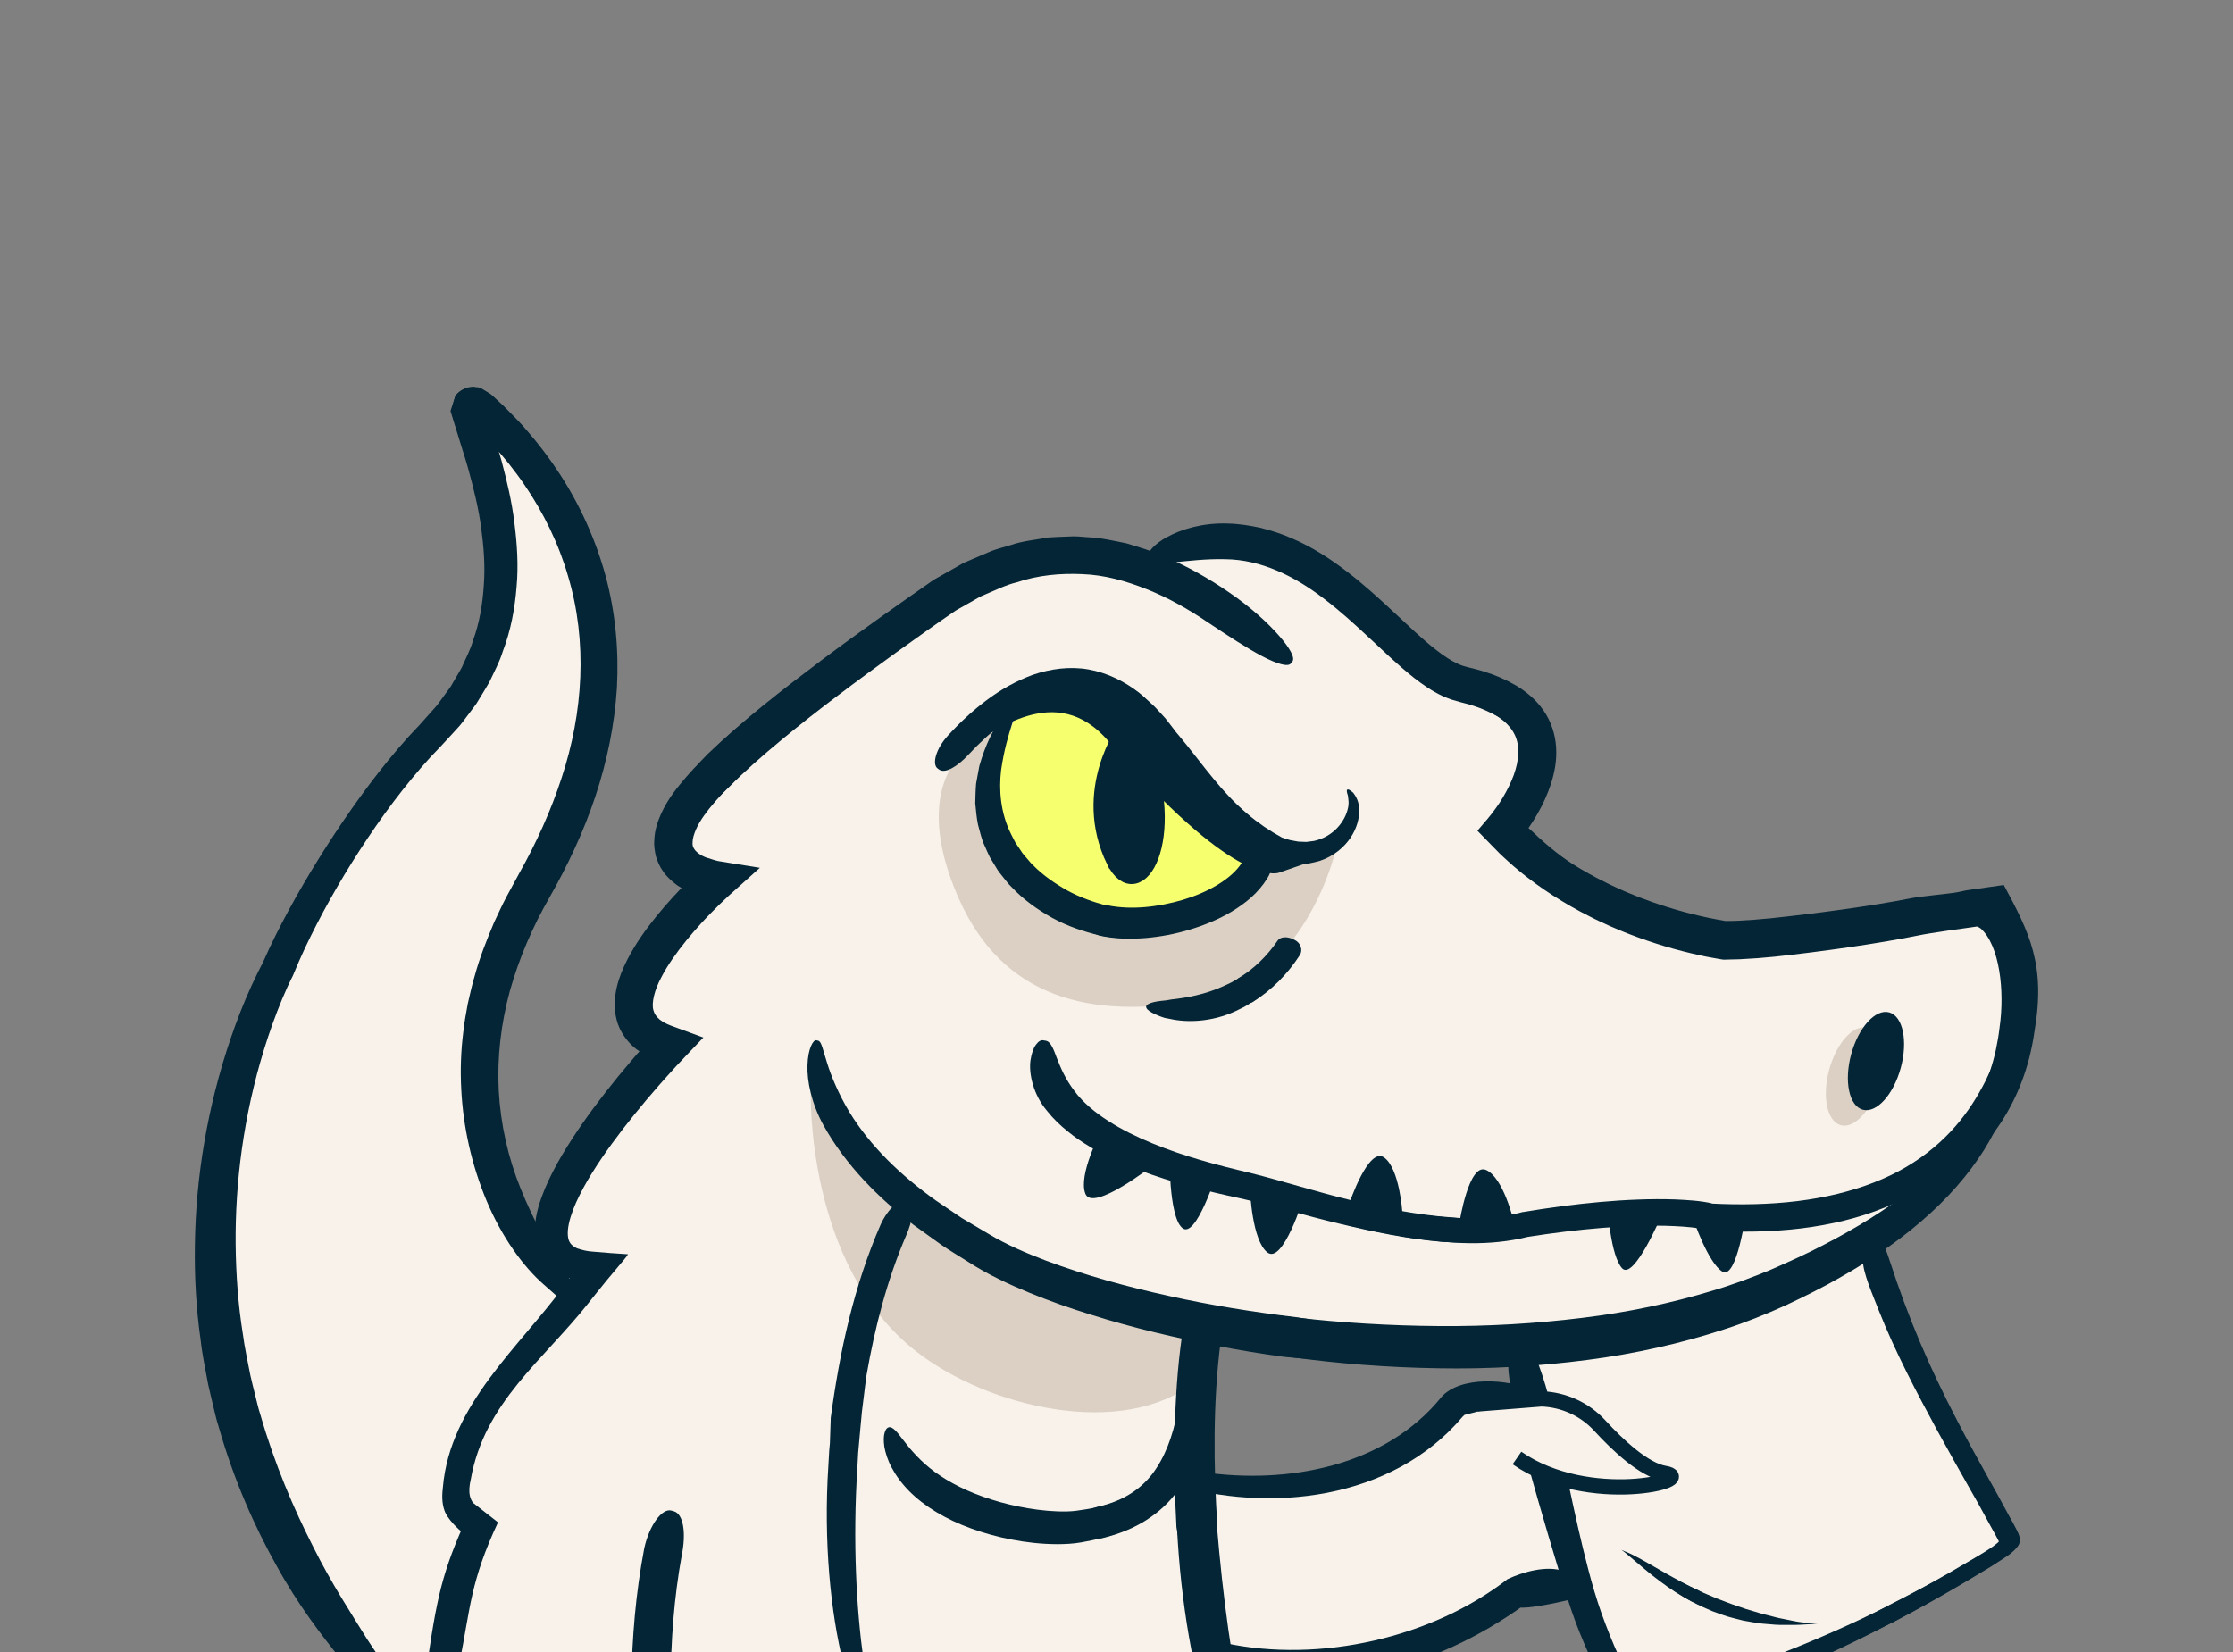 <svg width="300" height="222" viewBox="0 0 300 222" fill="none" xmlns="http://www.w3.org/2000/svg">
<rect x="0" y="0" width="300" height="222" fill="#808080" stroke="none"/>
<g clip-path="url(#clip0_7605_1055)">
<path d="M264.148 197.239C258.211 188.169 253.151 174.631 251.364 168.996L204.773 181.159V187.756H198.176C197.557 187.619 195.949 187.962 194.465 190.436C191.991 194.972 179.622 199.713 176.323 199.713H159.831C160.174 205.142 161.109 217.443 162.098 223.215C184.693 227.503 199.962 218.542 204.773 213.526H211.782L219.203 228.575C219.959 228.781 222.873 228.781 228.48 227.132C239.2 224.493 260.435 213.526 269.713 208.372C269.575 207.135 268.27 203.177 264.148 197.239Z" fill="#F8F2EA"/>
<path d="M205.851 186.79C202.546 185.299 196.223 184.901 193.686 187.697C186.15 197.066 172.967 199.51 161.515 197.816C159.802 197.64 158.201 196.955 156.46 197.196C155.859 197.242 155.238 197.334 154.609 197.483C155.423 198.232 156.284 198.816 157.219 199.362C170.541 203.435 187.03 201.584 196.482 190.4C196.63 190.243 196.843 190.058 196.778 190.113C196.639 190.178 196.815 190.123 196.852 190.113C199.981 189.28 202.879 188.762 205.851 186.79Z" fill="#032536"/>
<path d="M160.771 221.766C180.916 231.847 203.607 213.517 203.607 213.517L211.995 213.017" fill="#F8F2EA"/>
<path d="M162.252 223.784C177.399 228.495 192.57 224.497 204.855 215.628L203.893 215.998C205.309 216.257 209.341 215.329 210.729 215.014C212.527 214.586 211.675 211.657 210.103 211.133C207.835 210.337 204.708 211.193 202.533 212.212C192.456 220.05 177.375 223.554 164.532 220.795C162.767 220.416 162.495 223.555 160.771 222.821L162.252 223.784Z" fill="#032536"/>
<path d="M199.685 111.552L212.239 121.143C212.239 121.143 216.386 126.272 229.217 126.883C242.049 127.494 263.463 122.472 263.463 122.472H266.962L272.147 128.37C272.147 128.37 272.181 134.993 270.885 139.862C269.589 144.732 266.545 155.685 249.955 166.795C233.365 177.904 211.59 179.508 211.59 179.508L189.557 181.014L162.469 177.564L159.808 205.241L162.305 224.613L172.314 243.985H59.649L57.986 232.89C48.273 226.026 34.032 199.616 31.323 192.354C27.435 181.93 29.083 162.961 29.083 162.961L36.193 129.309L53.708 101.831L66.799 86.797L67.706 68.781L65.892 58.801L72.242 66.059L81.574 84.593L80.019 103.868L72.502 120.625L67.706 132.678L65.632 145.898L68.484 160.831L71.854 165.386L76.908 155.341L87.407 141.362L84.037 135.983L85.074 129.309L92.85 119.069L89.999 117.273L88.962 110.774L96.35 100.924L116.958 84.853L134.325 74.493L150.23 73.966L156.47 75.512L164.681 73.91L177.624 78.548L192.464 92.064L207.304 99.165L199.676 111.552H199.685Z" fill="#F8F2EA"/>
<path d="M55.653 231.422C55.977 231.116 55.56 229.977 54.44 228.126C53.903 227.182 53.107 226.126 52.292 224.793C51.468 223.469 50.45 221.997 49.348 220.322C47.237 216.905 44.544 212.823 42.025 207.768C39.47 202.741 36.915 196.844 34.962 190.049C34.684 189.206 34.499 188.336 34.277 187.456C34.064 186.577 33.823 185.697 33.629 184.79C33.295 182.976 32.86 181.133 32.62 179.217C32.008 175.412 31.703 171.394 31.657 167.237C31.583 158.924 32.712 149.962 35.489 140.973C36.184 138.733 36.98 136.483 37.896 134.28C38.128 133.724 38.369 133.187 38.609 132.641L38.989 131.845L39.174 131.465C39.174 131.465 39.276 131.271 39.341 131.132L39.452 130.864C39.915 129.743 40.405 128.623 40.924 127.503C43.035 123.032 45.525 118.579 48.349 114.227C51.163 109.886 54.292 105.618 57.847 101.729L59.208 100.304L60.652 98.739C61.124 98.193 61.652 97.693 62.087 97.119L63.402 95.369C63.614 95.073 63.855 94.795 64.05 94.481L64.624 93.536C65.003 92.907 65.401 92.277 65.762 91.629C66.383 90.278 67.114 88.972 67.549 87.537C68.623 84.741 69.169 81.779 69.401 78.863C69.669 75.937 69.465 73.04 69.104 70.216C68.762 67.383 68.105 64.671 67.401 62.004L67.114 61.014L67.04 60.764L67.021 60.736L66.984 60.653C67.012 60.597 67.058 60.671 67.114 60.708H67.123L67.355 60.977C67.558 61.208 67.753 61.449 67.947 61.68C68.345 62.143 68.725 62.625 69.095 63.115C69.845 64.078 70.539 65.078 71.206 66.078C73.854 70.114 75.77 74.475 76.927 78.9C78.094 83.334 78.445 87.843 78.214 92.203C77.946 96.564 77.085 100.767 75.844 104.729C74.603 108.691 73.002 112.404 71.234 115.866C70.308 117.634 69.391 119.375 68.503 121.078C67.642 122.856 66.855 124.624 66.188 126.392C63.503 133.474 62.642 140.455 63.124 146.444C63.578 152.453 65.225 157.424 66.994 161.201C68.771 164.988 70.669 167.645 72.067 169.32C73.474 171.005 74.428 171.681 74.539 171.579C74.678 171.45 73.974 170.561 72.872 168.746C71.771 166.932 70.225 164.192 68.817 160.442C67.419 156.702 66.188 151.925 66.049 146.306C65.901 140.705 66.947 134.298 69.669 127.781C70.336 126.151 71.132 124.522 71.984 122.874C72.909 121.208 73.863 119.504 74.835 117.773C76.77 114.172 78.557 110.274 79.945 106.053C81.334 101.831 82.325 97.276 82.658 92.49C82.954 87.713 82.593 82.705 81.315 77.779C80.047 72.854 77.936 68.022 75.039 63.587C74.307 62.486 73.548 61.393 72.733 60.329C72.326 59.801 71.919 59.273 71.484 58.755C71.271 58.496 71.058 58.236 70.836 57.986L70.428 57.523C70.215 57.283 70.012 57.042 69.79 56.811C69.364 56.339 68.928 55.922 68.493 55.478C68.058 55.042 67.623 54.58 67.197 54.2C66.771 53.811 66.327 53.385 65.91 53.024L64.753 52.302C64.54 52.136 64.42 52.163 64.272 52.136L63.846 52.061L63.633 52.024C63.578 52.024 63.522 52.024 63.466 52.034L63.142 52.061C63.031 52.061 62.948 52.08 62.8 52.117C62.652 52.154 62.476 52.219 62.281 52.311C61.902 52.487 61.532 52.784 61.337 53.024C61.235 53.163 61.17 53.172 61.143 53.321L61.022 53.691L60.791 54.422L60.55 55.154C60.55 55.154 60.522 55.209 60.532 55.255L60.606 55.487L60.745 55.95L61.032 56.885C61.411 58.135 61.8 59.384 62.189 60.634C62.291 60.949 62.402 61.273 62.494 61.597L62.707 62.319L62.976 63.254C63.652 65.754 64.29 68.29 64.633 70.855C64.985 73.41 65.198 76.011 65.003 78.576C64.846 81.14 64.42 83.704 63.531 86.13C63.179 87.38 62.55 88.509 62.041 89.694C61.735 90.259 61.393 90.805 61.069 91.37L60.587 92.203C60.421 92.481 60.208 92.731 60.023 92.99L58.884 94.555C58.504 95.073 58.032 95.527 57.615 96.017C57.171 96.508 56.782 96.971 56.31 97.48L54.866 99.017C51.126 103.183 47.923 107.58 44.969 112.033C42.035 116.496 39.368 121.013 37.054 125.642C36.48 126.799 35.925 127.966 35.406 129.151L35.36 129.262C35.36 129.262 35.323 129.355 35.341 129.318C35.341 129.318 35.36 129.281 35.295 129.401L35.054 129.855L34.61 130.734C34.323 131.317 34.045 131.9 33.777 132.484C32.712 134.817 31.805 137.159 30.999 139.52C27.796 148.926 26.306 158.368 26.185 167.237C26.111 171.672 26.37 175.968 26.954 180.05C27.176 182.105 27.611 184.077 27.963 186.021C28.166 186.984 28.416 187.938 28.629 188.873C28.861 189.808 29.055 190.752 29.352 191.65C31.416 198.927 34.23 205.194 37.147 210.397C40.026 215.646 43.173 219.72 45.793 222.969C47.154 224.552 48.432 225.895 49.543 227.061C50.644 228.228 51.718 229.079 52.561 229.783C54.283 231.172 55.347 231.727 55.671 231.422H55.653Z" fill="#032536"/>
<path d="M29.131 161.285C30.853 141.825 39.713 123.846 51.146 108.413C52.609 106.497 54.108 104.627 55.701 102.831C57.293 101.035 58.987 99.443 60.718 97.545C60.931 97.313 61.154 97.091 61.357 96.85L61.941 96.101L63.098 94.601C63.848 93.582 64.477 92.472 65.153 91.398C66.31 89.139 67.384 86.787 67.986 84.297C68.699 81.825 68.967 79.27 69.106 76.724C69.106 75.456 69.162 74.169 69.041 72.91C68.995 72.28 68.967 71.641 68.912 71.012L68.68 69.133C68.541 67.874 68.273 66.652 68.06 65.411C67.773 64.198 67.541 62.958 67.208 61.764L66.968 60.856C66.949 60.773 66.968 60.819 66.968 60.782C66.968 60.754 66.977 60.736 66.986 60.727C67.005 60.708 67.032 60.727 67.079 60.782C67.106 60.819 66.977 60.662 67.254 60.986C67.634 61.421 67.995 61.875 68.365 62.319C69.078 63.226 69.773 64.143 70.421 65.096C73.022 68.892 75.059 73.067 76.327 77.455C78.947 86.241 78.355 95.758 75.448 104.544C74.013 108.95 72.078 113.227 69.782 117.31L68.014 120.569C67.421 121.68 66.912 122.846 66.366 123.985C65.384 126.318 64.44 128.679 63.774 131.151C63.394 132.363 63.153 133.622 62.848 134.863C62.635 136.122 62.366 137.381 62.246 138.659C61.922 141.204 61.83 143.778 61.968 146.343C62.218 151.471 63.376 156.554 65.338 161.285C67.412 166.265 70.328 170.246 73.05 172.616C75.429 174.718 76.984 176.18 77.466 175.838L77.725 175.662C78.169 175.356 77.558 173.338 75.633 170.468C73.855 167.922 71.726 164.136 69.948 159.729C68.245 155.536 67.254 151.064 67.005 146.565C66.773 142.056 67.31 137.529 68.504 133.15C69.736 128.781 71.541 124.559 73.846 120.56C76.272 116.292 78.392 111.802 79.965 107.09C81.539 102.377 82.567 97.443 82.882 92.425C83.15 87.407 82.687 82.325 81.373 77.446C80.049 72.577 77.957 67.938 75.225 63.735C73.865 61.634 72.346 59.634 70.698 57.755L70.171 57.153L69.569 56.505L68.356 55.264C67.541 54.394 66.745 53.728 65.94 52.978C65.236 52.561 64.431 51.95 63.996 52.034L63.607 51.978L63.311 52.006C63.098 52.034 62.968 52.024 62.672 52.126C62.366 52.228 61.959 52.441 61.672 52.691C61.524 52.811 61.404 52.941 61.311 53.043C61.228 53.163 61.163 53.181 61.144 53.32L60.756 54.737L60.663 55.089L60.617 55.264C60.617 55.264 60.626 55.366 60.654 55.431L60.718 55.644L61.274 57.375L62.376 60.801L63.116 63.143C63.311 63.717 63.459 64.291 63.616 64.865C63.95 66.013 64.227 67.17 64.486 68.337C65.533 72.975 65.838 77.724 65.116 82.344C64.311 86.935 62.348 91.314 59.45 95.082C58.71 96.008 57.904 96.888 57.127 97.795C56.275 98.721 55.423 99.646 54.618 100.6C53.007 102.516 51.47 104.479 50.026 106.506C47.128 110.552 44.471 114.746 42.055 119.078C40.851 121.245 39.685 123.439 38.63 125.688C38.102 126.809 37.574 127.938 37.102 129.086L36.741 129.938C36.713 130.012 36.621 130.178 36.556 130.317L36.352 130.743C36.084 131.308 35.824 131.873 35.574 132.447C31.677 141.603 29.585 151.425 29.113 161.275L29.131 161.285Z" fill="#032536"/>
<path d="M128.758 101.89C128.758 101.89 122.824 107.121 128.758 120.628C134.692 134.135 146.45 137.005 160.855 134.469C175.26 131.941 179.333 114.638 179.333 114.638L169.446 117.101C169.446 117.101 161.743 128.044 148.394 124.766C135.044 121.48 131.739 113.796 131.637 108.436C131.545 103.075 133.841 97.9 133.841 97.9L128.767 101.89H128.758Z" fill="#DBD0C3"/>
<path d="M108.927 146.613C108.927 146.613 108.163 169.929 123.07 181.589C132.847 189.236 150.849 193.338 160.458 185.756L161.763 178.384C161.763 178.384 159.43 179.495 147.228 174.579C138.618 171.107 130.454 165.775 120.549 160.757L109.913 144.75L108.927 146.613Z" fill="#DBD0C3"/>
<path d="M136.129 97.002C136.129 97.002 139.397 91.299 146.887 95.965C154.376 100.631 158.551 107.889 158.551 107.889L168.068 116.582C168.068 116.582 163.125 123.211 152.015 122.692C140.915 122.174 135.046 114.222 134.037 109.389C133.028 104.556 136.129 96.993 136.129 96.993V97.002Z" fill="#F6FF6E"/>
<path d="M173.924 243.152C173.85 242.72 172.831 242.72 171.822 241.75C170.785 240.829 169.637 238.813 168.665 235.963C166.703 230.271 165.221 221.661 164.166 212.11C163.12 202.54 162.712 193.796 162.546 187.47C162.361 181.145 162.472 177.2 161.731 177.037C161 176.864 159.491 180.732 158.676 187.259C157.843 193.767 157.639 202.838 158.722 212.763C159.824 222.668 161.953 231.614 165.147 237.652C166.721 240.637 168.739 242.979 170.832 243.718C171.85 244.102 172.748 244.016 173.257 243.805C173.775 243.603 173.97 243.334 173.933 243.161L173.924 243.152Z" fill="#032536"/>
<path d="M164.738 230.635C163.368 222.16 163.238 213.627 163.553 205.18C163.025 196.848 162.951 188.402 163.988 180.291C164.266 178.189 163.553 176.298 162.238 175.981L161.887 175.904C160.591 175.587 159.137 177.19 158.804 179.475C158.184 183.794 157.924 188.085 157.822 192.375C157.73 196.656 157.822 200.937 158.054 205.199C158.795 209.566 159.702 213.886 160.785 218.148C161.877 222.4 163.146 226.604 164.747 230.645L164.738 230.635Z" fill="#032536"/>
<path d="M247.311 151.207C245.47 150.709 244.77 147.376 245.747 143.764C246.725 140.151 249.01 137.626 250.851 138.124C252.691 138.622 253.391 141.955 252.414 145.567C251.436 149.18 249.152 151.705 247.311 151.207Z" fill="#DBD0C3"/>
<path d="M216.014 162.46C216.014 162.46 216.357 168.737 217.94 170.45C219.523 172.052 223.152 163.488 223.152 163.488L216.014 162.46Z" fill="#032536"/>
<path d="M227.447 163.71C227.447 163.71 229.428 169.672 231.409 170.894C233.362 172.005 234.603 162.793 234.603 162.793L227.447 163.71Z" fill="#032536"/>
<path d="M175.112 161.025C175.112 161.025 172.372 169.894 170.289 168.32C168.206 166.747 167.947 160.025 167.947 160.025L175.121 161.025H175.112Z" fill="#032536"/>
<path d="M181.297 161.664C181.297 161.664 183.862 154.045 185.954 155.545C188.046 157.044 188.407 162.96 188.407 162.96L181.297 161.655V161.664Z" fill="#032536"/>
<path d="M196.083 164.266C196.083 164.266 197.323 156.23 199.638 157.22C201.943 158.211 203.304 163.895 203.304 163.895L196.083 164.266Z" fill="#032536"/>
<path d="M163.503 157.554C163.503 157.554 160.633 166.71 158.809 164.988C156.985 163.414 157.115 154.832 157.115 154.832L163.503 157.545V157.554Z" fill="#032536"/>
<path d="M147.868 152.138C147.868 152.138 144.813 157.906 145.822 160.424C146.831 162.942 154.885 156.61 154.885 156.61L147.877 152.138H147.868Z" fill="#032536"/>
<path d="M64.071 202.496C63.08 201.663 62.821 200.617 63.256 198.765C65.063 188.49 72.989 182.782 79.017 175.162C79.397 174.689 79.776 174.208 80.156 173.727C80.619 173.153 81.082 172.579 81.554 172.005C82.044 171.421 82.535 170.829 83.035 170.236C83.498 169.663 84.137 168.977 84.377 168.552C82.97 168.459 81.23 168.348 79.674 168.2C78.85 168.153 78.23 167.987 77.526 167.755C77.314 167.654 77.128 167.552 76.98 167.431C76.684 167.2 76.527 166.968 76.406 166.644C76.295 166.311 76.249 165.858 76.295 165.311C76.388 164.21 76.823 162.895 77.397 161.59C77.989 160.284 78.721 158.951 79.535 157.637C81.174 154.998 83.118 152.378 85.22 149.777C86.275 148.471 87.368 147.175 88.497 145.889L89.349 144.926L90.83 143.287C91.996 142.019 93.311 140.686 94.496 139.427C93.431 139.038 92.358 138.649 91.293 138.251C90.747 138.038 90.145 137.853 89.645 137.621C89.136 137.408 88.673 137.029 88.636 137.02C88.164 136.612 87.914 136.242 87.784 135.761C87.497 134.798 87.932 133.039 88.821 131.382C89.682 129.697 90.885 128.021 92.191 126.401C92.848 125.586 93.552 124.79 94.265 124.003L94.811 123.42L95.487 122.716C96.227 121.957 97.033 121.17 97.894 120.374C99.301 119.115 100.699 117.865 102.087 116.615C100.819 116.412 99.551 116.208 98.282 116.004L96.477 115.708C95.922 115.588 95.496 115.412 95.005 115.273C94.755 115.208 94.561 115.097 94.339 114.995L94.052 114.819C93.913 114.755 93.839 114.662 93.737 114.588C93.617 114.514 93.561 114.431 93.487 114.357C93.404 114.283 93.329 114.208 93.302 114.134C93.098 113.847 93.005 113.597 93.052 113.125C93.052 112.69 93.237 112.079 93.505 111.459C94.033 110.237 95.033 108.932 96.098 107.691C97.153 106.441 98.366 105.256 99.569 104.09C102.004 101.766 104.578 99.6 107.142 97.517C109.697 95.434 112.262 93.443 114.78 91.527C117.298 89.611 119.779 87.759 122.214 85.981C123.427 85.102 124.612 84.232 125.787 83.371C126.954 82.528 128.102 81.64 129.259 81.029C133.795 78.233 138.619 76.613 143.081 76.353C147.562 76.057 151.663 77.029 155.079 78.344C158.504 79.668 161.337 81.26 163.615 82.612C168.151 85.38 170.623 87.074 170.854 86.768C171.049 86.518 169.03 84.324 164.725 80.973C162.559 79.325 159.773 77.409 156.19 75.724C152.626 74.048 148.108 72.669 142.951 72.752C137.795 72.798 132.258 74.418 127.065 77.4C125.695 78.094 124.528 78.936 123.297 79.769C122.084 80.603 120.844 81.454 119.594 82.315C117.103 84.037 114.548 85.843 111.956 87.731C109.364 89.62 106.726 91.592 104.069 93.684C101.412 95.776 98.736 97.97 96.107 100.414C94.802 101.655 93.496 102.914 92.246 104.349C91.015 105.784 89.756 107.293 88.812 109.367C88.367 110.385 87.951 111.514 87.904 112.894C87.83 113.551 87.96 114.292 88.099 115.014C88.33 115.727 88.608 116.44 89.043 117.032C89.238 117.356 89.469 117.625 89.719 117.865C89.96 118.124 90.21 118.374 90.469 118.569C90.728 118.763 90.987 118.995 91.256 119.143L91.46 119.263L91.561 119.328C91.561 119.328 91.561 119.328 91.524 119.365L90.45 120.504C89.663 121.365 88.904 122.235 88.173 123.142C86.71 124.957 85.34 126.864 84.229 129.058C83.683 130.16 83.174 131.317 82.868 132.65C82.563 133.965 82.433 135.492 82.85 137.075C83.257 138.658 84.312 140.084 85.479 140.982C85.877 141.269 85.831 141.213 85.84 141.223H85.859L85.905 141.241C85.905 141.25 85.886 141.278 85.877 141.306V141.324L85.59 141.639L84.72 142.658C83.563 144.009 82.452 145.379 81.378 146.75C79.23 149.508 77.24 152.295 75.508 155.22C74.647 156.683 73.851 158.192 73.185 159.784C72.537 161.386 71.963 163.062 71.842 165.034C71.796 166.015 71.879 167.098 72.296 168.191C72.713 169.283 73.527 170.274 74.434 170.903C74.888 171.227 75.351 171.468 75.814 171.662C75.832 171.662 75.925 171.69 75.99 171.699C76.129 171.718 76.277 171.736 76.434 171.727C76.591 171.699 76.453 171.801 76.434 171.857L76.305 172.051L76.166 172.264C76.101 172.357 76.147 172.31 75.823 172.755C69.753 181.043 60.463 188.755 59.505 199.832C59.384 200.813 59.338 201.943 59.718 202.998C60.079 204.063 61.547 205.55 62.269 206.013L64.071 202.496Z" fill="#032536"/>
<path d="M74.094 166.2C74.02 164.904 74.344 163.636 74.779 162.432C75.214 161.229 75.788 160.072 76.409 158.952C77.668 156.711 79.14 154.6 80.695 152.564C82.26 150.527 83.907 148.555 85.611 146.629C86.463 145.667 87.333 144.722 88.212 143.787L89.971 141.936L90.934 140.954L91.425 140.455L91.675 140.205C91.73 140.158 91.739 140.131 91.73 140.093V140.001C90.943 139.695 90.147 139.39 89.305 139.01L88.675 138.733C88.49 138.621 88.296 138.51 88.12 138.399L87.749 138.122C87.638 138.057 87.583 137.955 87.49 137.872C86.805 137.196 86.453 136.381 86.407 135.446C86.333 133.557 87.361 131.456 88.564 129.586C89.805 127.697 91.295 125.911 92.897 124.226C93.295 123.8 93.702 123.383 94.119 122.976L95.868 121.272C96.627 120.56 97.442 119.847 98.285 119.106L99.562 117.995L100.183 117.458C100.294 117.329 100.405 117.199 100.581 117.005C98.877 116.671 96.85 116.384 95.331 115.94C94.98 115.801 94.591 115.699 94.267 115.542C93.85 115.32 93.841 115.273 93.702 115.199C93.508 115.023 93.285 114.875 93.165 114.69C92.989 114.533 92.934 114.348 92.823 114.19C92.785 114.107 92.776 114.014 92.749 113.931C92.702 113.857 92.693 113.764 92.702 113.663C92.702 113.57 92.684 113.477 92.665 113.385C92.684 113.274 92.702 113.163 92.712 113.052C92.693 112.848 92.813 112.57 92.878 112.32C93.572 110.172 95.748 107.876 97.896 105.812C100.09 103.59 102.515 101.479 104.997 99.424C107.478 97.378 110.024 95.369 112.616 93.425C115.199 91.462 117.828 89.546 120.466 87.639C123.123 85.741 125.762 83.843 128.4 82.047L130.381 80.927C131.048 80.566 131.677 80.131 132.39 79.872C133.788 79.288 135.158 78.594 136.612 78.251C139.463 77.289 142.444 77.02 145.388 77.15C148.351 77.252 151.267 78.066 154.081 79.187C156.905 80.307 159.617 81.834 162.228 83.603C164.978 85.445 167.542 87.111 169.56 88.176C171.578 89.231 173.032 89.657 173.421 89.157L173.634 88.889C174.013 88.398 173.31 87.111 171.819 85.408C170.338 83.714 168.033 81.594 165.135 79.612C162.395 77.724 159.423 76.039 156.257 74.715C154.692 74.002 153.007 73.539 151.35 73.021C149.638 72.678 147.934 72.271 146.166 72.197C145.286 72.123 144.416 72.03 143.527 72.104C142.648 72.141 141.768 72.16 140.889 72.225C139.167 72.54 137.39 72.688 135.742 73.262C134.908 73.521 134.057 73.734 133.242 74.03L130.854 75.048L129.659 75.558C129.27 75.733 128.9 75.974 128.521 76.178L126.262 77.455C125.475 77.863 124.827 78.344 124.16 78.816L122.142 80.223L118.161 83.038C115.523 84.926 112.884 86.834 110.283 88.787C105.08 92.712 99.914 96.693 95.082 101.331C93.869 102.59 92.684 103.914 91.573 105.358C90.48 106.784 89.369 108.413 88.721 110.441C88.546 110.931 88.462 111.515 88.342 112.052C88.286 112.635 88.249 113.237 88.314 113.857C88.434 115.116 89.036 116.375 89.842 117.301L90.48 117.94L91.165 118.458C91.388 118.634 91.647 118.754 91.85 118.875C91.869 118.875 91.934 118.902 91.971 118.912C92.156 118.976 92.378 119.023 92.637 119.051H92.776C92.776 119.051 92.739 119.115 92.73 119.134L92.6 119.291L92.304 119.662L92.11 119.902L91.536 120.55C91.128 121.013 90.73 121.476 90.332 121.958C88.758 123.855 87.277 125.864 86.027 128.058C85.407 129.16 84.861 130.327 84.444 131.586C84.037 132.835 83.759 134.215 83.935 135.678C84.083 137.131 84.861 138.603 85.963 139.52C86.101 139.631 86.222 139.779 86.37 139.862C86.518 139.964 86.666 140.056 86.731 140.093C86.879 140.195 87.037 140.279 87.203 140.343C87.527 140.51 87.897 140.612 88.268 140.732L88.342 140.76C88.342 140.76 88.388 140.779 88.36 140.797L88.268 140.908L88.083 141.13L87.712 141.584L86.861 142.621C86.027 143.621 85.213 144.639 84.416 145.667C82.824 147.722 81.278 149.814 79.834 151.98C78.399 154.147 77.038 156.378 75.918 158.729C75.362 159.905 74.862 161.109 74.492 162.368C74.131 163.608 73.89 164.923 74.048 166.21L74.094 166.2Z" fill="#032536"/>
<path d="M252.166 159.766C252.231 160.09 252.925 160.257 254.249 160.22C255.564 160.174 257.489 159.766 259.831 158.776C262.127 157.702 264.812 155.906 267.173 153.092C269.497 150.277 271.505 146.546 272.635 142.14C272.903 141.038 273.153 139.899 273.311 138.724C274.896 129.644 272.635 125.322 269.205 118.929L264.131 119.652L263.149 119.865C261.835 120.134 258.145 120.412 256.793 120.699C251.378 121.773 243.769 122.782 237.881 123.402C236.409 123.55 234.937 123.661 233.465 123.735L232.373 123.763H231.882C231.808 123.763 231.956 123.791 231.697 123.744C230.966 123.606 230.225 123.494 229.494 123.328C226.559 122.708 223.624 121.856 220.736 120.763C219.884 120.467 219.079 120.088 218.245 119.764C217.44 119.384 216.616 119.051 215.838 118.643C214.255 117.875 212.728 117.014 211.265 116.107C210.534 115.644 209.821 115.172 209.127 114.681C208.441 114.172 207.747 113.69 207.108 113.154C206.442 112.635 205.822 112.089 205.211 111.524L204.998 111.339C204.998 111.339 204.97 111.32 204.97 111.311H204.951C204.951 111.311 204.924 111.293 204.924 111.283L204.942 111.237C205.266 110.756 205.683 110.098 206.016 109.515C206.701 108.312 207.303 107.053 207.766 105.701C208.219 104.349 208.534 102.914 208.553 101.387C208.58 99.878 208.275 98.276 207.581 96.86C206.895 95.443 205.859 94.286 204.748 93.397C203.637 92.49 202.442 91.87 201.276 91.37C200.683 91.129 200.1 90.889 199.508 90.713C198.924 90.518 198.341 90.342 197.758 90.213L196.888 90L196.258 89.833C196.064 89.796 195.86 89.704 195.666 89.629C195.471 89.555 195.268 89.481 195.064 89.37C193.444 88.583 191.861 87.315 190.37 86.047C188.871 84.76 187.426 83.436 186.001 82.168C183.149 79.622 180.335 77.317 177.474 75.604C174.641 73.854 171.753 72.753 169.151 72.234C166.541 71.707 164.236 71.781 162.44 72.077C161.532 72.188 160.755 72.429 160.088 72.586C159.431 72.808 158.885 73.012 158.45 73.188C157.589 73.576 157.19 73.882 157.237 74.021C157.283 74.169 157.783 74.141 158.681 74.039C159.135 74.002 159.69 73.947 160.338 73.864C160.995 73.854 161.745 73.752 162.588 73.771C164.263 73.752 166.319 73.919 168.587 74.604C170.846 75.289 173.317 76.437 175.808 78.196C178.326 79.918 180.844 82.223 183.529 84.843C184.88 86.149 186.269 87.546 187.797 88.963C189.352 90.361 190.981 91.851 193.203 93.055C193.472 93.212 193.768 93.342 194.073 93.472C194.379 93.601 194.666 93.74 195.008 93.833L195.962 94.11L196.693 94.314C197.193 94.434 197.665 94.601 198.147 94.777C198.637 94.934 199.082 95.138 199.545 95.342C201.359 96.147 202.868 97.35 203.535 98.813C204.211 100.267 204.09 102.174 203.368 104.164C203.007 105.155 202.507 106.155 201.933 107.127C201.628 107.636 201.369 108.053 200.961 108.608C200.248 109.626 199.36 110.617 198.489 111.635C199.091 112.246 199.684 112.857 200.285 113.478L201.193 114.403C201.341 114.551 201.498 114.727 201.628 114.838L201.905 115.098C202.591 115.736 203.285 116.375 204.016 116.958C204.729 117.579 205.498 118.125 206.257 118.708C207.025 119.264 207.812 119.801 208.608 120.319C210.219 121.347 211.876 122.309 213.607 123.17C214.459 123.624 215.348 124.004 216.227 124.42C217.125 124.791 218.014 125.198 218.931 125.54C222.06 126.753 225.244 127.698 228.438 128.383C229.234 128.577 230.04 128.697 230.836 128.845C230.956 128.845 231.484 129.003 231.799 128.957L232.475 128.938L233.697 128.91C235.308 128.836 236.881 128.716 238.437 128.558C244.621 127.892 252.313 126.818 257.83 125.689C259.192 125.396 264.282 124.682 265.557 124.513C265.594 124.504 265.631 124.513 265.668 124.522C265.742 124.55 265.945 124.661 266.112 124.772C268.636 127.071 269.361 133.128 268.636 138.112C268.524 139.131 268.339 140.112 268.145 141.066C267.312 144.889 265.766 148.102 263.988 150.573C262.174 153.036 260.109 154.721 258.304 155.943C256.443 157.091 254.878 157.887 253.786 158.433C252.694 158.98 252.12 159.452 252.184 159.776L252.166 159.766Z" fill="#032536"/>
<path d="M267.046 125.679C266.217 124.55 265.303 123.458 264.157 122.578C263.589 122.161 262.908 121.745 262.126 121.68C261.753 121.652 261.343 121.8 261.017 121.837L259.973 122.023C257.196 122.513 254.409 122.958 251.623 123.365C246.05 124.152 240.44 124.846 234.904 124.967C234.215 124.994 233.525 124.967 232.845 124.967H232.369C232.258 124.967 232.248 124.929 232.053 124.892L231.046 124.67C229.704 124.365 228.372 124.022 227.058 123.624C224.43 122.837 221.857 121.865 219.369 120.736C214.411 118.468 209.78 115.514 205.978 111.839L205.353 111.274L205.372 111.246C205.782 110.645 206.183 110.024 206.546 109.386C207.282 108.108 207.916 106.747 208.391 105.266C208.857 103.794 209.174 102.174 209.062 100.452C208.969 98.739 208.391 96.934 207.376 95.481C206.36 94.018 205.027 92.916 203.657 92.111C202.287 91.314 200.871 90.704 199.464 90.278C198.755 90.028 198.047 89.889 197.339 89.694L197.087 89.63L196.919 89.583L196.584 89.491C196.36 89.435 196.127 89.306 195.894 89.222C194.953 88.796 193.965 88.139 193.005 87.389C191.058 85.889 189.166 84.029 187.2 82.214C185.233 80.381 183.202 78.52 180.965 76.817C178.738 75.104 176.315 73.521 173.603 72.364C172.261 71.753 170.826 71.318 169.381 70.938C167.918 70.623 166.418 70.383 164.908 70.355C161.563 70.235 158.636 71.151 156.81 72.169C155.869 72.651 155.207 73.216 154.788 73.669C154.368 74.132 154.21 74.521 154.34 74.808L154.48 75.113C154.61 75.4 155.002 75.567 155.58 75.623C156.157 75.687 156.922 75.604 157.835 75.558C159.652 75.382 162.019 75.086 164.601 75.15C169.381 75.188 173.929 77.409 177.946 80.511C179.977 82.047 181.906 83.806 183.845 85.612C185.802 87.417 187.721 89.315 189.986 91.102C191.123 91.981 192.344 92.851 193.825 93.546C194.217 93.703 194.59 93.879 194.99 94.008L196.183 94.351C196.77 94.518 197.376 94.638 197.935 94.842C200.218 95.564 202.315 96.684 203.34 98.193C204.356 99.656 204.431 101.628 203.704 103.785C203.359 104.84 202.856 105.914 202.25 106.942C201.952 107.46 201.626 107.969 201.281 108.46C200.573 109.497 199.594 110.58 198.69 111.635L201.775 114.755L202.716 115.551C203.005 115.792 203.284 116.051 203.592 116.273C204.198 116.727 204.785 117.199 205.4 117.634C206.63 118.505 207.888 119.319 209.174 120.078C211.756 121.587 214.439 122.874 217.189 123.948C219.938 125.031 222.761 125.902 225.622 126.577C227.058 126.911 228.493 127.198 229.947 127.438L231.037 127.596L231.577 127.679C231.726 127.679 232.062 127.79 232.304 127.753L234.55 127.614C240.375 127.096 246.022 125.966 251.641 124.754C254.447 124.133 257.233 123.458 260.019 122.745L262.042 122.217C262.694 122.198 263.318 122.476 263.915 122.846C265.098 123.596 266.123 124.615 267.065 125.689L267.046 125.679Z" fill="#032536"/>
<path d="M271.626 133.873C270.988 133.873 270.451 135.326 269.627 137.909C268.775 140.473 267.627 144.241 264.998 148.315C263.683 150.342 261.971 152.397 259.758 154.24C257.555 156.091 254.861 157.711 251.759 158.906C248.667 160.118 245.195 160.952 241.492 161.405C237.789 161.859 233.845 161.942 229.772 161.729L230.142 165.275C230.3 165.229 230.457 165.164 230.596 165.081C230.67 165.034 230.735 164.988 230.8 164.942C230.818 164.923 230.957 164.84 231.198 164.497C231.392 164.21 231.503 163.784 231.475 163.433C231.448 163.025 231.346 162.849 231.327 162.803C231.235 162.599 231.105 162.396 230.938 162.238C230.716 162.035 230.744 162.072 230.698 162.035L230.577 161.961L230.457 161.896L230.402 161.868C230.253 161.803 230.198 161.785 230.124 161.757L229.855 161.683L229.476 161.6C229.244 161.553 229.022 161.516 228.809 161.489C228.374 161.424 227.957 161.377 227.541 161.34C226.708 161.266 225.874 161.22 225.041 161.183C223.375 161.127 221.708 161.137 220.033 161.202C216.682 161.322 213.293 161.646 209.877 162.09C208.1 162.322 206.341 162.59 204.609 162.877H204.526L204.424 162.914C199.943 164.099 195.055 163.775 190.491 163.173C185.899 162.498 181.493 161.479 177.327 160.387C175.234 159.831 173.188 159.285 171.207 158.757C170.207 158.489 169.208 158.239 168.208 158.008C167.236 157.795 166.282 157.582 165.347 157.369C161.635 156.526 158.246 155.591 155.247 154.527C152.257 153.453 149.637 152.277 147.544 150.972C145.424 149.703 143.86 148.287 142.777 146.991C141.731 145.676 141.129 144.482 140.814 143.621C140.481 142.769 140.296 142.279 140.11 142.297C139.953 142.297 139.796 142.825 139.861 143.843C139.898 144.852 140.296 146.361 141.314 148.037C142.351 149.685 144.008 151.453 146.221 152.99C148.424 154.564 151.164 155.943 154.266 157.165C157.376 158.396 160.876 159.424 164.662 160.341C165.597 160.563 166.551 160.785 167.523 161.016C168.467 161.248 169.421 161.498 170.402 161.775C172.383 162.322 174.42 162.886 176.521 163.47C180.743 164.608 185.242 165.701 190.038 166.432C194.833 167.089 199.99 167.543 205.359 166.191L205.174 166.228C206.878 165.96 208.59 165.719 210.331 165.506C213.663 165.099 216.959 164.831 220.172 164.738C221.783 164.692 223.366 164.692 224.921 164.766C225.699 164.803 226.467 164.849 227.208 164.932C227.578 164.969 227.948 165.016 228.3 165.071L228.8 165.155L228.994 165.201H229.022C229.022 165.192 229.004 165.247 229.041 165.118L229.207 164.618C229.3 164.321 229.42 164.016 229.513 163.812C229.578 163.692 229.596 163.627 229.652 163.572C229.716 163.534 229.661 163.553 229.652 163.479L229.559 165.368C233.818 165.617 237.974 165.562 241.946 165.081C245.918 164.599 249.695 163.692 253.111 162.312C256.518 160.942 259.564 159.137 262.1 157.082C264.646 155.027 266.664 152.712 268.173 150.416C271.21 145.806 272.33 141.455 272.598 138.511C272.858 135.53 272.265 133.882 271.636 133.882L271.626 133.873Z" fill="#032536"/>
<path d="M250.298 161.368C246.947 162.322 243.503 162.831 240.05 163.053C236.597 163.257 233.134 163.109 229.7 162.849L229.848 164.21C229.931 164.192 230.015 164.145 230.079 164.099C230.116 164.062 230.126 164.099 230.255 163.914C230.357 163.766 230.394 163.534 230.357 163.377C230.283 163.053 230.033 162.923 230.052 162.923C229.94 162.849 229.922 162.859 229.876 162.831L229.718 162.775L229.487 162.711L229.07 162.618C228.802 162.562 228.533 162.516 228.265 162.47C227.737 162.386 227.209 162.322 226.682 162.266C225.626 162.155 224.571 162.09 223.516 162.044C221.405 161.951 219.303 161.97 217.202 162.044C212.999 162.201 208.814 162.609 204.658 163.164L204.5 163.201C203.713 163.331 202.954 163.525 202.158 163.609C201.352 163.655 200.566 163.794 199.751 163.784C198.131 163.821 196.492 163.747 194.854 163.581C190.363 163.247 185.855 162.368 181.393 161.257C176.903 160.174 172.542 158.767 167.895 157.6C163.377 156.545 158.98 155.36 154.823 153.647C152.749 152.795 150.749 151.823 148.935 150.657C147.12 149.509 145.482 148.148 144.343 146.602C143.112 144.991 142.501 143.491 142.001 142.232C141.538 140.983 141.168 139.964 140.492 139.853L140.149 139.798C139.825 139.742 139.501 139.946 139.177 140.39C138.835 140.834 138.594 141.538 138.446 142.473C138.187 144.306 138.835 147.139 140.677 149.296C141.51 150.351 142.455 151.24 143.445 152.036C144.426 152.851 145.473 153.527 146.528 154.166C148.648 155.406 150.842 156.415 153.073 157.248C157.517 158.943 162.1 160.063 166.617 161.035C170.987 161.998 175.431 163.377 179.948 164.442C184.466 165.525 189.049 166.488 193.78 166.886C194.724 166.941 195.677 166.978 196.631 166.96C197.112 166.96 197.585 166.96 198.066 166.951L199.51 166.858C201.427 166.747 203.361 166.377 205.259 165.858L205.111 165.895C209.166 165.127 213.249 164.507 217.35 164.127C219.396 163.942 221.451 163.812 223.506 163.784C224.534 163.766 225.562 163.784 226.58 163.831C227.089 163.858 227.598 163.886 228.098 163.942C228.348 163.97 228.598 163.997 228.839 164.034L229.191 164.09L229.339 164.118H229.367L229.404 164.016C229.459 163.868 229.542 163.692 229.589 163.609C229.635 163.553 229.635 163.525 229.663 163.525C229.663 163.525 229.626 163.497 229.635 163.46L229.616 164.229C233.125 164.294 236.643 164.229 240.124 163.794C243.596 163.34 247.03 162.581 250.298 161.377V161.368Z" fill="#032536"/>
<path d="M149.717 115.667C152.861 122.027 158.454 112.721 153.332 99.873C152.852 98.787 152.248 97.546 151.198 97.994C151.198 97.994 145.125 106.215 149.708 115.667H149.717Z" fill="#032536" stroke="#032536" stroke-width="2.166" stroke-miterlimit="10"/>
<path d="M180.988 106.122C180.895 106.214 180.951 106.52 181.09 106.918C181.136 107.371 181.284 107.955 181.062 108.742C180.877 109.501 180.451 110.408 179.682 111.223C178.932 112.037 177.849 112.732 176.525 113.009C176.192 113.046 175.85 113.093 175.498 113.139C175.137 113.111 174.776 113.13 174.405 113.093C174.026 113.009 173.646 112.972 173.267 112.88C173.072 112.815 172.878 112.759 172.683 112.695C172.498 112.639 172.23 112.556 172.221 112.547C171.841 112.334 171.452 112.111 171.063 111.88C170.665 111.621 170.258 111.362 169.851 111.102C169.054 110.547 168.249 109.954 167.471 109.279C165.907 107.945 164.416 106.353 162.954 104.557C161.472 102.77 160.01 100.78 158.325 98.771L158.01 98.401L157.936 98.308L157.899 98.262C157.899 98.262 157.917 98.29 157.927 98.29C157.973 98.345 157.908 98.271 157.89 98.243L157.815 98.141L157.204 97.345L156.593 96.558L155.918 95.818C155.473 95.318 155.02 94.836 154.51 94.392C154.029 93.938 153.529 93.494 152.983 93.105C150.872 91.504 148.363 90.346 145.827 90.069C143.29 89.782 140.883 90.235 138.893 91.013C136.893 91.8 135.226 92.855 133.838 93.911C131.06 96.049 129.292 98.216 128.181 99.761C127.089 101.326 126.682 102.326 126.885 102.483C127.107 102.65 127.922 101.993 129.32 100.789C130.718 99.604 132.718 97.854 135.412 96.207C136.763 95.392 138.291 94.614 139.966 94.096C141.651 93.577 143.484 93.374 145.317 93.661C147.15 93.948 148.956 94.836 150.613 96.151C151.039 96.457 151.437 96.836 151.826 97.216C152.233 97.577 152.613 97.993 152.983 98.428L153.557 99.067L154.085 99.761L154.622 100.456L154.797 100.687L155.01 100.947L155.307 101.298C156.89 103.178 158.38 105.168 160 107.029C161.602 108.899 163.333 110.649 165.185 112.084C166.101 112.806 167.064 113.445 168.008 114.019C168.49 114.287 168.971 114.555 169.434 114.815C169.934 115.055 170.434 115.296 170.915 115.528C171.35 115.694 171.563 115.703 171.841 115.777C172.109 115.842 172.378 115.898 172.637 115.963C173.174 116.055 173.72 116.074 174.239 116.12C174.766 116.12 175.303 116.064 175.813 116.037C176.322 115.935 176.822 115.824 177.294 115.694C179.192 115.065 180.608 113.833 181.451 112.565C182.302 111.278 182.636 109.945 182.608 108.862C182.626 107.76 182.136 106.955 181.802 106.529C181.367 106.14 181.108 106.029 181.006 106.122H180.988Z" fill="#032536"/>
<path d="M170.351 113.398C168.49 112.195 166.814 110.75 165.324 109.167C163.824 107.584 162.537 105.825 161.287 104.029C160.056 102.242 158.788 100.326 157.51 98.567L156.594 97.178C156.288 96.678 155.89 96.234 155.538 95.762L154.983 95.058L154.362 94.401C153.955 93.957 153.539 93.512 153.057 93.114C151.141 91.605 148.799 90.42 146.262 89.967C143.716 89.513 141.096 89.883 138.772 90.679C136.458 91.522 134.356 92.725 132.486 94.142C130.607 95.549 128.913 97.141 127.358 98.845C125.71 100.641 125.182 102.733 125.987 103.289L126.2 103.437C126.987 103.974 128.617 103.029 130.098 101.428C132.912 98.4 136.217 95.706 139.865 94.383C141.679 93.716 143.559 93.512 145.355 93.762C147.151 94.031 148.845 94.855 150.372 96.003C152.048 97.058 153.613 98.484 155.001 100.122L155.14 100.27L155.279 100.437L155.362 100.52L155.649 100.817L156.223 101.409L157.362 102.622L159.649 105.103C161.204 106.751 162.815 108.399 164.611 109.815C166.398 111.241 168.332 112.463 170.378 113.389L170.351 113.398Z" fill="#032536"/>
<path d="M129.567 99.632C129.567 99.632 142.584 85.134 152.573 95.743C168.394 112.787 174.495 115.527 174.495 115.527L171.551 116.545C171.551 116.545 166.052 118.314 149.546 99.141C141.899 90.161 132.65 98.095 129.558 99.77V99.641L129.567 99.632Z" fill="#032536" stroke="#032536" stroke-width="1.555" stroke-miterlimit="10"/>
<path d="M136.376 94.743C136.126 94.595 135.478 95.225 134.497 96.549C133.534 97.873 132.395 100.002 131.572 102.937C131.433 103.696 131.285 104.483 131.136 105.307C131.062 106.149 131.053 107.028 131.025 107.954C131.118 108.871 131.192 109.834 131.386 110.796C131.664 111.741 131.84 112.768 132.312 113.713C132.525 114.194 132.729 114.685 132.969 115.166C133.247 115.629 133.534 116.092 133.812 116.555C134.08 117.036 134.432 117.462 134.784 117.897C135.145 118.323 135.46 118.795 135.876 119.175C137.422 120.832 139.32 122.202 141.376 123.35C143.459 124.489 145.616 125.201 147.81 125.72C150.124 126.174 152.272 126.118 154.272 125.877C158.252 125.368 161.659 124.091 164.251 122.498C166.862 120.934 168.584 118.906 169.241 117.258C169.889 115.583 169.64 114.574 169.371 114.555C169.075 114.509 168.741 115.333 167.834 116.434C166.908 117.527 165.279 118.832 162.863 119.878C160.474 120.934 157.354 121.785 153.901 122.026C152.189 122.137 150.365 122.091 148.689 121.702C146.939 121.23 145.088 120.6 143.375 119.656C141.681 118.703 140.107 117.601 138.839 116.314C138.487 116.018 138.246 115.647 137.941 115.323C137.654 114.99 137.348 114.666 137.135 114.296C136.895 113.944 136.654 113.592 136.423 113.24C136.219 112.879 136.052 112.5 135.858 112.139C134.377 109.204 134.191 106.084 134.497 103.492C134.867 100.9 135.488 98.761 135.969 97.289C136.46 95.817 136.636 94.91 136.386 94.762L136.376 94.743Z" fill="#032536"/>
<path d="M132.924 108.945C132.961 110.843 133.535 112.703 134.267 114.499C134.73 115.342 135.118 116.268 135.72 117.045C136.007 117.443 136.266 117.869 136.581 118.249L137.562 119.369C137.877 119.758 138.248 120.082 138.618 120.424C138.988 120.758 139.34 121.119 139.738 121.424C140.543 122.008 141.321 122.665 142.201 123.155C143.904 124.266 145.765 125.044 147.728 125.729C149.857 126.201 151.921 126.211 153.949 126.053C155.967 125.877 157.948 125.498 159.874 124.914C161.799 124.331 163.697 123.563 165.493 122.489C167.271 121.406 169.03 120.045 170.279 117.999C170.946 116.934 171.113 115.675 170.9 114.823C170.705 113.962 170.187 113.518 169.687 113.527H169.409C168.882 113.537 168.446 113.907 168.03 114.333C167.622 114.768 167.252 115.259 166.873 115.879C166.15 117.073 164.891 118.11 163.494 118.952C162.077 119.795 160.503 120.452 158.865 120.934C155.615 121.887 152.023 122.294 148.922 121.683C148.533 121.665 148.098 121.572 147.663 121.489C147.237 121.406 146.792 121.35 146.367 121.23C145.524 120.989 144.645 120.785 143.83 120.434C142.145 119.841 140.571 118.952 139.09 117.906C138.377 117.351 137.646 116.805 137.026 116.129C136.331 115.518 135.813 114.759 135.239 114.037C134.23 112.5 133.332 110.806 132.943 108.926L132.924 108.945Z" fill="#032536"/>
<path d="M63.068 243.972C62.84 240.081 60.9 227.683 61.76 223.342C63.17 216.222 63.193 212.502 66.905 204.578L63.635 202.02C59.64 210.37 58.849 213.809 57.534 222.669C57.322 227.288 56.846 239.38 57.17 243.972H63.068Z" fill="#032536"/>
<path d="M91.109 243.982C89.851 232.366 89.521 220.364 91.592 208.992C92.198 206.064 91.826 203.45 90.539 203.091L90.199 202.996C88.98 202.645 87.247 204.895 86.554 208.06C84.268 220.067 84.524 232.117 85.697 243.982L91.109 243.982Z" fill="#032536"/>
<path d="M117.153 229.882C117.597 232.239 117.852 233.591 117.524 233.723V233.714C117.108 233.908 114.923 230.168 113.284 223.474C111.627 216.809 110.609 207.292 111.294 196.868C111.318 196.431 111.343 196.002 111.368 195.573C111.38 195.357 111.393 195.141 111.405 194.923C111.433 194.606 111.463 194.288 111.494 193.971C111.522 192.821 111.561 191.669 111.61 190.517C112.813 181.657 114.693 172.825 118.349 164.475C119.116 162.845 120.202 161.689 121.034 161.403C121.346 161.057 121.567 160.909 121.672 160.966C121.758 161.011 121.78 161.162 121.75 161.415C121.758 161.419 121.767 161.424 121.775 161.429L121.997 161.558C122.84 162.049 122.654 164.021 121.729 166.049C119.187 171.976 117.542 178.344 116.413 184.815C116.279 185.772 116.16 186.751 116.04 187.747C115.96 188.404 115.88 189.069 115.793 189.739C115.718 190.425 115.659 191.12 115.599 191.822C115.555 192.334 115.511 192.849 115.46 193.368C115.405 193.975 115.35 194.59 115.294 195.206L115.293 195.22C115.275 195.535 115.259 195.849 115.242 196.164C115.226 196.479 115.21 196.794 115.191 197.108C114.534 207.227 115.08 216.402 115.997 222.956C116.378 225.772 116.819 228.111 117.153 229.882Z" fill="#032536"/>
<path d="M119.413 191.808C119.163 191.854 118.968 192.095 118.847 192.539C118.708 192.984 118.699 193.613 118.81 194.428C118.959 195.224 119.237 196.196 119.794 197.214C120.332 198.242 121.111 199.325 122.123 200.353C124.155 202.417 127.087 204.185 130.493 205.408C132.2 206.028 134.028 206.537 135.949 206.898C137.87 207.268 139.883 207.5 142.008 207.509C143.075 207.509 144.142 207.463 145.265 207.268C146.23 207.092 147.204 206.907 148.169 206.639C150.1 206.139 151.983 205.38 153.607 204.334C155.222 203.278 156.586 202.001 157.56 200.63C158.07 199.964 158.46 199.251 158.85 198.594C159.165 197.899 159.509 197.251 159.741 196.603C159.963 195.955 160.177 195.335 160.353 194.752C160.483 194.169 160.604 193.613 160.715 193.076C160.928 192.03 160.956 191.113 161.012 190.382C161.049 189.642 160.956 189.058 160.882 188.66C160.798 188.262 160.668 188.049 160.511 188.021C160.353 188.003 160.167 188.17 159.973 188.521C159.759 188.864 159.583 189.392 159.304 190.04C159.008 190.688 158.766 191.512 158.377 192.4C158.182 192.854 157.987 193.326 157.773 193.826C157.523 194.317 157.272 194.817 157.003 195.344C156.725 195.872 156.372 196.372 156.047 196.918C155.667 197.418 155.296 197.955 154.841 198.446C153.978 199.455 152.874 200.316 151.603 201.029C150.331 201.732 148.847 202.241 147.195 202.584C146.379 202.76 145.497 202.889 144.588 203.019C143.827 203.121 142.964 203.13 142.082 203.102C140.301 203.038 138.51 202.788 136.821 202.445C135.123 202.102 133.527 201.649 132.042 201.121C129.082 200.075 126.66 198.696 124.925 197.288C124.053 196.585 123.348 195.881 122.754 195.224C122.141 194.576 121.705 193.946 121.278 193.428C120.49 192.382 119.924 191.697 119.404 191.799L119.413 191.808Z" fill="#032536"/>
<path d="M127.832 201.769C130.662 203.713 133.928 205.093 137.324 206C139.032 206.454 140.776 206.796 142.595 206.954C143.495 207.037 144.479 207.055 145.425 206.972C146.307 206.907 147.198 206.833 148.116 206.694C149.898 206.259 151.716 205.62 153.405 204.639C155.085 203.667 156.634 202.38 157.822 200.862C160.263 197.825 161.515 194.233 162.313 190.752C162.722 188.892 162.026 187.281 160.894 187.17L160.587 187.133C159.437 187.012 158.416 188.244 158.147 189.864C157.572 192.947 156.505 195.9 154.723 198.186C152.923 200.464 150.371 201.862 147.392 202.501C146.65 202.769 145.871 203 145.063 203.213C144.636 203.324 144.302 203.417 143.931 203.491C143.56 203.565 143.17 203.621 142.771 203.667C141.175 203.852 139.496 203.861 137.826 203.769C134.467 203.574 131.089 202.963 127.823 201.769H127.832Z" fill="#032536"/>
<path d="M250.265 149.127C248.424 148.629 247.724 145.297 248.702 141.684C249.679 138.071 251.964 135.546 253.805 136.044C255.646 136.542 256.346 139.875 255.369 143.488C254.391 147.101 252.106 149.625 250.265 149.127Z" fill="#032536"/>
<path d="M270.791 136.835C270.661 136.835 270.504 137.52 270.309 138.798C270.226 139.436 269.995 140.214 269.819 141.121C269.735 141.584 269.569 142.056 269.411 142.575C269.245 143.084 269.124 143.639 268.893 144.195C268.097 146.463 266.773 149.092 264.782 151.805C262.792 154.517 260.098 157.295 256.747 159.915C253.395 162.544 249.396 165.034 244.897 167.349C242.656 168.524 240.249 169.607 237.777 170.681C235.306 171.7 232.723 172.672 230.001 173.468C224.576 175.116 218.706 176.356 212.522 177.106C206.347 177.865 199.885 178.254 193.248 178.199C186.61 178.152 180.12 177.745 173.89 177.032C167.65 176.338 161.669 175.347 156.031 174.134C150.393 172.931 145.098 171.487 140.321 169.774C137.942 168.913 135.664 167.997 133.637 166.932C132.609 166.349 131.6 165.784 130.609 165.228C130.11 164.951 129.628 164.673 129.137 164.395C128.656 164.118 128.212 163.803 127.749 163.516C126.842 162.933 125.953 162.359 125.083 161.794C124.259 161.183 123.453 160.59 122.666 160.007C122.277 159.711 121.879 159.442 121.518 159.137C121.157 158.831 120.805 158.526 120.463 158.23C119.787 157.619 119.056 157.082 118.473 156.471C115.964 154.128 114.168 151.786 112.862 149.768C111.529 147.75 110.909 145.972 110.418 144.787C110.233 144.176 110.057 143.713 109.937 143.399C109.835 143.084 109.752 142.917 109.687 142.927C109.622 142.927 109.576 143.112 109.548 143.454C109.548 143.797 109.585 144.306 109.65 144.972C109.891 146.278 110.298 148.25 111.464 150.536C112.603 152.814 114.279 155.489 116.723 158.165C117.297 158.868 118 159.479 118.667 160.183C119.009 160.526 119.361 160.868 119.713 161.22C120.074 161.562 120.463 161.877 120.852 162.21C121.629 162.877 122.426 163.553 123.25 164.256C124.111 164.895 124.999 165.562 125.907 166.228C126.369 166.562 126.814 166.923 127.295 167.237C127.777 167.552 128.267 167.867 128.767 168.191C129.767 168.83 130.767 169.496 131.822 170.154C134.007 171.468 136.359 172.561 138.821 173.588C141.284 174.616 143.867 175.569 146.561 176.421C149.245 177.301 152.041 178.088 154.92 178.819C160.688 180.272 166.807 181.485 173.214 182.346C179.62 183.235 186.304 183.763 193.183 183.874C200.052 184.003 206.792 183.596 213.254 182.753C219.716 181.92 225.9 180.522 231.64 178.643C234.519 177.726 237.259 176.606 239.87 175.431C242.453 174.218 244.906 172.996 247.23 171.663C251.886 169.033 255.997 166.117 259.385 162.997C262.783 159.887 265.421 156.572 267.245 153.379C269.069 150.185 270.115 147.157 270.606 144.648C271.087 142.13 271.152 140.149 271.096 138.825C271.004 137.492 270.902 136.807 270.772 136.807L270.791 136.835Z" fill="#032536"/>
<path d="M242.869 171.181C232.12 176.051 220.474 178.3 208.856 178.939C197.228 179.587 185.563 178.809 174.111 177.004C168.381 176.319 162.669 175.403 157.04 174.153C151.411 172.922 145.838 171.394 140.515 169.404C137.839 168.385 135.303 167.302 132.896 165.867L129.211 163.682L125.684 161.294C121.083 158.007 116.944 154.073 114.112 149.435C112.649 146.991 111.677 144.648 111.131 142.88C110.557 141.112 110.371 139.936 109.927 139.853L109.686 139.797C109.242 139.686 108.538 140.964 108.483 143.149C108.399 145.315 109.048 148.333 110.621 151.194C113.639 156.619 118.018 160.97 122.74 164.608L126.369 167.219C127.591 168.061 128.878 168.811 130.127 169.607C131.359 170.394 132.72 171.172 134.081 171.829C135.432 172.514 136.812 173.107 138.191 173.681C140.95 174.819 143.746 175.801 146.569 176.671C149.384 177.56 152.226 178.337 155.086 179.032C160.808 180.42 166.585 181.531 172.408 182.327C184.471 183.494 196.654 183.485 208.633 181.892C220.585 180.328 232.426 177.041 242.887 171.19L242.869 171.181Z" fill="#032536"/>
<path d="M153.991 135.246C153.945 135.496 154.213 135.783 154.768 136.088C155.046 136.237 155.398 136.394 155.815 136.561C156.028 136.635 156.25 136.727 156.49 136.792C156.75 136.838 157.009 136.894 157.268 136.94C159.434 137.422 162.767 137.375 165.998 135.875C166.396 135.681 166.785 135.487 167.174 135.302C167.553 135.098 167.896 134.857 168.248 134.635C168.961 134.209 169.544 133.663 170.118 133.181C171.21 132.145 172.071 131.098 172.636 130.126C173.802 128.201 173.997 126.757 173.543 126.525C173.09 126.275 172.118 127.164 170.609 128.432C169.868 129.08 168.951 129.775 167.942 130.506C167.405 130.83 166.896 131.228 166.294 131.534C165.998 131.691 165.711 131.876 165.406 132.034C165.091 132.182 164.776 132.33 164.461 132.478C161.906 133.663 159.323 134.098 157.37 134.311C157.129 134.348 156.898 134.394 156.666 134.431C156.453 134.45 156.24 134.468 156.028 134.496C155.629 134.542 155.278 134.598 154.981 134.672C154.389 134.811 154.028 135.015 153.972 135.264L153.991 135.246Z" fill="#032536"/>
<path d="M159.446 135.607C162.242 136.061 165.306 135.783 168.241 134.69C170.842 133.08 172.99 130.886 174.638 128.34C175.073 127.655 174.74 126.682 173.907 126.294L173.684 126.192C172.86 125.812 171.99 125.886 171.638 126.414C170.25 128.451 168.435 130.237 166.352 131.469C164.584 133.33 162.205 134.82 159.446 135.616V135.607Z" fill="#032536"/>
<path d="M203.679 179.55C202.689 179.782 202.309 182.003 202.837 185.781C203.346 189.558 204.707 194.872 206.577 201.399C207.521 204.667 208.558 208.231 209.734 212.073C210.317 213.989 210.947 215.998 211.706 218.053C212.474 220.081 213.344 222.127 214.354 224.2C214.863 225.237 215.4 226.274 216.02 227.311C216.326 227.829 216.668 228.366 217.048 228.885C217.436 229.413 217.89 229.996 218.594 230.523C218.945 230.783 219.381 231.023 219.871 231.172C220.362 231.329 220.871 231.357 221.315 231.338C222.204 231.273 222.871 231.033 223.426 230.866C224.574 230.486 225.741 230.144 226.898 229.737C231.555 228.172 236.304 226.367 241.072 224.302C246.543 221.951 251.755 219.396 256.625 216.739C259.069 215.424 261.42 214.063 263.698 212.712C264.827 212.026 265.938 211.351 267.04 210.693C267.595 210.351 268.151 209.999 268.687 209.61C268.956 209.416 269.224 209.212 269.502 208.981C269.641 208.87 269.771 208.749 269.91 208.61C270.095 208.434 270.298 208.184 270.456 207.944C270.622 207.638 270.65 207.277 270.567 206.935C270.521 206.759 270.465 206.592 270.391 206.425L270.234 206.092C270.048 205.713 269.854 205.379 269.669 205.037C269.289 204.37 268.919 203.731 268.576 203.093C267.854 201.76 267.123 200.51 266.429 199.278C265.031 196.816 263.698 194.474 262.485 192.252C260.041 187.817 258.023 183.864 256.467 180.559C254.903 177.254 253.819 174.588 253.162 172.746C252.82 171.82 252.588 171.107 252.422 170.626C252.236 170.144 252.135 169.894 252.051 169.904C251.968 169.913 251.922 170.191 251.968 170.718C251.996 171.246 252.107 172.014 252.329 172.996C252.773 174.958 253.708 177.754 255.171 181.152C256.634 184.549 258.597 188.567 260.994 193.067C262.198 195.316 263.494 197.686 264.873 200.158C265.558 201.399 266.28 202.667 266.947 203.954C267.299 204.639 267.678 205.296 268.039 205.953C268.215 206.277 268.4 206.611 268.549 206.916L268.632 207.101V207.138C268.632 207.138 268.65 207.175 268.632 207.194L268.586 207.24C268.502 207.323 268.4 207.416 268.299 207.499C268.086 207.675 267.854 207.851 267.614 208.018C267.123 208.351 266.604 208.675 266.058 208.999C264.957 209.638 263.836 210.295 262.707 210.953C260.439 212.258 258.087 213.554 255.643 214.804C250.774 217.322 245.562 219.71 240.109 221.867C235.35 223.765 230.62 225.395 226 226.783C224.852 227.144 223.695 227.459 222.556 227.783C221.973 227.95 221.491 228.07 221.195 228.07C220.899 228.061 220.871 228.033 220.612 227.867C220.149 227.505 219.51 226.506 219.001 225.589C218.473 224.645 217.992 223.663 217.538 222.682C216.631 220.71 215.853 218.72 215.15 216.776C214.474 214.85 213.909 212.924 213.409 211.008C212.409 207.203 211.623 203.583 210.919 200.297C209.512 193.705 208.401 188.354 207.188 184.753C206.012 181.152 204.698 179.3 203.707 179.532L203.679 179.55Z" fill="#032536"/>
<path d="M212.346 214.193C212.911 216.369 213.614 218.516 214.41 220.627C215.216 222.738 216.095 224.821 217.188 226.821C217.762 227.802 218.289 228.839 219.317 229.672C219.826 230.079 220.567 230.329 221.233 230.301C221.9 230.283 222.492 230.116 223.029 229.968C225.205 229.366 227.371 228.746 229.519 228.052C238.129 225.33 246.516 221.886 254.608 217.85C257.292 216.443 259.949 214.989 262.56 213.452C263.865 212.702 265.18 211.897 266.448 211.147C267.106 210.758 267.763 210.36 268.42 209.916C268.744 209.694 269.735 209.089 270.059 208.82C270.225 208.691 270.383 208.552 270.549 208.394C270.614 208.329 270.753 208.209 270.873 208.061C270.994 207.922 271.105 207.774 271.207 207.617C271.364 207.311 271.41 206.941 271.336 206.598C271.262 206.256 271.068 205.848 271.003 205.719C270.818 205.348 270.642 205.006 270.457 204.673C270.086 204.015 269.725 203.377 269.392 202.738C268.679 201.395 267.948 200.109 267.226 198.803C265.781 196.202 264.347 193.61 262.986 190.98C259.176 183.671 256.373 177.109 253.885 169.438C253.422 168.067 253.163 167.216 252.728 167.16L251.849 167.515C251.451 167.46 250.235 167.799 250.281 169.438C250.3 171.076 251.553 173.885 252.414 176.106C254.663 181.781 257.478 187.077 260.329 192.345C261.773 194.974 263.236 197.584 264.708 200.177C265.449 201.473 266.189 202.769 266.874 204.065C267.235 204.75 267.615 205.398 267.967 206.046C268.143 206.361 268.318 206.685 268.467 206.981C268.559 207.185 268.531 207.129 268.541 207.148C268.541 207.148 268.541 207.157 268.541 207.166L268.476 207.231C268.383 207.333 268.254 207.426 268.133 207.527C267.893 207.731 267.606 207.925 267.328 208.111C266.763 208.49 266.161 208.851 265.55 209.212L261.829 211.388C259.348 212.814 256.82 214.156 254.274 215.461C246.276 219.729 237.962 223.414 229.408 226.478C227.269 227.256 225.122 227.978 222.955 228.681C221.854 229.052 220.882 229.376 220.104 228.894C219.299 228.431 218.66 227.432 218.049 226.515C216.854 224.617 215.845 222.571 214.892 220.507C213.948 218.442 213.077 216.331 212.327 214.174L212.346 214.193Z" fill="#032536"/>
<path d="M198.46 188.669L207.125 187.984C210.097 188.095 212.911 189.373 214.92 191.567C217.364 194.224 220.891 197.548 223.65 198.001C228.335 198.779 213.494 202.658 203.802 195.928" fill="#F8F2EA"/>
<path d="M198.46 188.669L207.125 187.984C210.097 188.095 212.911 189.373 214.92 191.567C217.364 194.224 220.891 197.548 223.65 198.001C228.335 198.779 213.494 202.658 203.802 195.928" stroke="#032536" stroke-width="2.055" stroke-miterlimit="10"/>
<path d="M244.228 218.239C244.228 218.239 243.83 218.22 243.117 218.137C242.701 218.091 242.265 218.035 241.821 217.979C241.312 217.924 240.747 217.776 240.127 217.665C239.497 217.544 238.822 217.415 238.099 217.211C237.377 217.026 236.6 216.85 235.813 216.591C235.415 216.47 235.007 216.35 234.591 216.23C234.174 216.091 233.758 215.943 233.332 215.795C232.471 215.526 231.619 215.156 230.721 214.832C229.851 214.452 228.971 214.119 228.166 213.73C227.342 213.369 226.564 212.971 225.814 212.61C224.324 211.851 222.991 211.129 221.871 210.499C220.75 209.87 219.843 209.351 219.204 209.009C218.575 208.657 218.214 208.49 218.214 208.49C218.214 208.49 218.297 208.546 218.454 208.657C218.612 208.759 218.834 208.935 219.112 209.157C219.676 209.592 220.463 210.286 221.445 211.119C222.435 211.953 223.639 212.925 225.074 213.888C225.805 214.35 226.564 214.841 227.407 215.276C228.231 215.739 229.138 216.119 230.054 216.517C230.999 216.859 231.915 217.211 232.832 217.433C233.285 217.554 233.739 217.674 234.183 217.776C234.628 217.85 235.063 217.933 235.498 218.007C236.35 218.174 237.174 218.229 237.933 218.285C238.692 218.368 239.414 218.368 240.062 218.359C240.71 218.359 241.293 218.378 241.812 218.341C242.265 218.313 242.701 218.294 243.126 218.266C243.848 218.229 244.237 218.239 244.237 218.239H244.228Z" fill="#032536"/>
<path d="M237.499 217.665C235.832 217.285 234.231 216.693 232.675 216.035C231.129 215.35 229.639 214.591 228.204 213.73C226.695 213.036 225.232 212.24 223.77 211.416C222.307 210.592 220.853 209.703 219.317 208.925C218.909 208.722 218.53 208.564 218.252 208.462C217.974 208.351 217.817 208.268 217.817 208.268C217.817 208.268 217.965 208.361 218.196 208.537C218.428 208.712 218.724 208.972 219.057 209.259C220.335 210.333 221.603 211.453 222.973 212.462C224.334 213.48 225.769 214.424 227.287 215.221C228.917 215.924 230.62 216.424 232.333 216.832C234.055 217.202 235.777 217.489 237.508 217.646L237.499 217.665Z" fill="#032536"/>
</g>
<defs>
<clipPath id="clip0_7605_1055">
<rect width="300" height="222" fill="white"/>
</clipPath>
</defs>
</svg>
